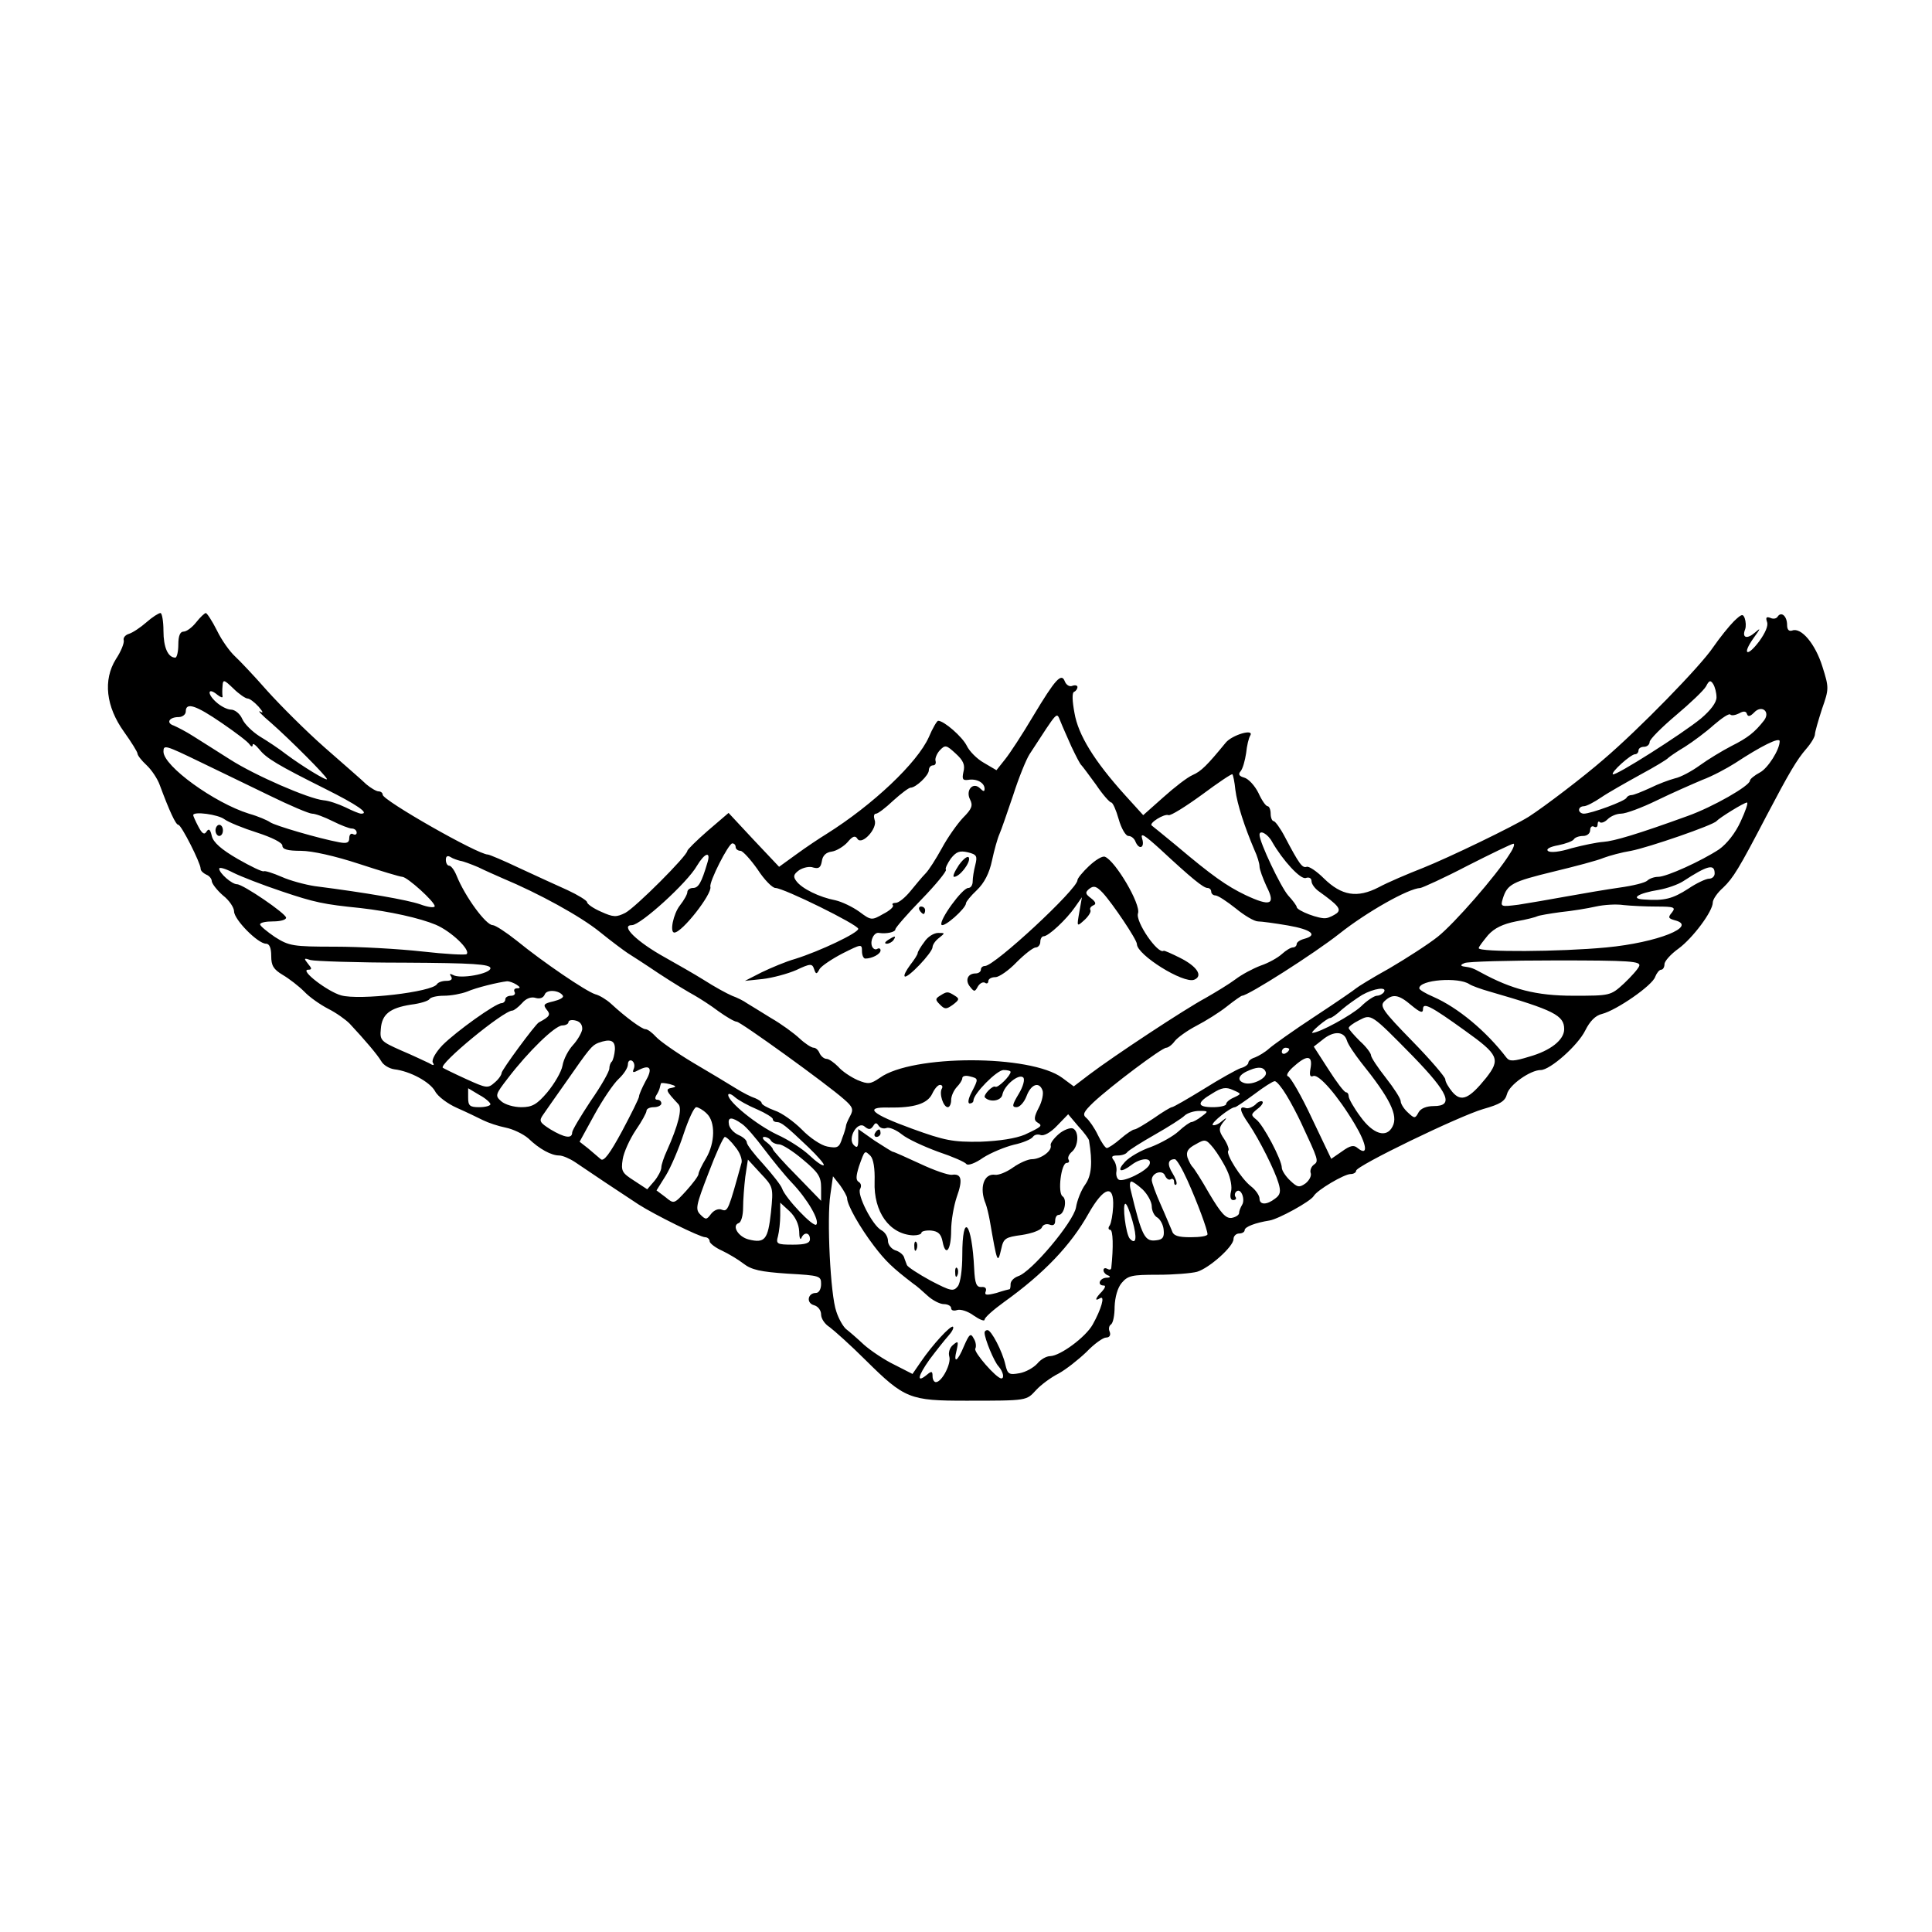 <?xml version="1.0" standalone="no"?>
<!DOCTYPE svg PUBLIC "-//W3C//DTD SVG 20010904//EN"
 "http://www.w3.org/TR/2001/REC-SVG-20010904/DTD/svg10.dtd">
<svg version="1.0" xmlns="http://www.w3.org/2000/svg"
 width="520pt" height="520pt" viewBox="0 0 520 520"
 preserveAspectRatio="xMidYMid meet">
<g transform="translate(0,520) scale(0.1,-0.1)"
fill="#000000" stroke="none">
<path d="M394 3525 c-16 -14 -37 -28 -47 -31 -10 -3 -16 -11 -14 -17 2 -7 -7
-30 -21 -51 -35 -56 -27 -128 22 -196 20 -28 36 -54 36 -58 0 -5 11 -19 24
-31 14 -13 30 -37 36 -54 26 -70 43 -107 50 -107 8 0 60 -103 60 -118 0 -6 7
-12 15 -16 8 -3 15 -11 15 -18 1 -7 14 -24 30 -38 17 -13 30 -33 30 -43 0 -22
64 -87 86 -87 9 0 14 -11 14 -33 0 -26 6 -36 31 -51 17 -10 43 -30 58 -45 14
-15 43 -35 64 -46 22 -11 47 -29 58 -40 42 -45 75 -84 85 -101 6 -11 22 -20
35 -22 43 -5 96 -34 110 -59 7 -14 34 -34 59 -45 25 -11 56 -26 70 -33 14 -7
41 -16 61 -20 20 -4 47 -17 61 -29 30 -29 62 -46 83 -46 9 0 28 -8 43 -18 29
-20 128 -86 171 -114 42 -27 165 -88 179 -88 6 0 12 -5 12 -11 0 -5 15 -17 33
-25 17 -8 44 -24 58 -35 22 -17 46 -22 118 -27 88 -5 91 -6 91 -28 0 -14 -6
-24 -14 -24 -22 0 -27 -27 -5 -33 11 -3 19 -14 19 -25 0 -11 10 -26 23 -34 12
-9 56 -48 97 -89 105 -104 119 -109 270 -109 168 0 162 0 189 29 13 14 40 34
60 44 20 11 53 37 75 58 21 22 45 39 53 39 9 0 13 6 10 15 -4 8 -2 17 3 20 6
4 10 25 10 48 1 26 8 51 19 64 17 20 28 22 97 22 44 0 91 4 106 8 33 10 98 68
98 88 0 8 7 15 15 15 8 0 15 4 15 9 0 9 29 20 67 26 24 4 110 51 119 66 9 16
82 59 99 59 8 0 15 4 15 9 0 13 277 147 342 166 46 13 59 21 64 40 6 25 63 65
91 65 25 0 100 66 120 107 12 24 27 40 45 44 39 10 136 77 143 100 4 10 11 19
16 19 5 0 9 7 9 15 0 8 17 27 38 42 38 28 92 100 92 124 0 8 12 26 28 40 27
26 42 50 117 194 61 116 81 150 107 180 13 15 23 32 23 39 0 6 9 37 19 68 19
54 19 57 1 114 -19 61 -57 106 -81 97 -9 -3 -14 2 -14 15 0 23 -15 37 -25 23
-3 -6 -12 -8 -20 -4 -11 4 -13 1 -9 -11 4 -10 -5 -30 -21 -52 -33 -44 -47 -36
-15 9 19 26 20 29 3 14 -21 -18 -35 -14 -26 9 3 8 2 21 -1 30 -5 13 -9 11 -29
-8 -13 -13 -38 -44 -56 -70 -34 -51 -201 -222 -295 -302 -54 -47 -159 -127
-201 -154 -43 -27 -215 -110 -285 -138 -41 -16 -95 -39 -119 -52 -58 -30 -100
-23 -148 24 -19 19 -40 33 -46 31 -12 -4 -20 7 -59 81 -12 23 -26 42 -30 42
-4 0 -8 9 -8 20 0 11 -4 20 -8 20 -5 0 -16 16 -25 36 -10 20 -27 38 -38 41
-14 4 -17 9 -10 17 6 7 12 29 15 49 2 20 7 41 11 47 12 20 -49 2 -66 -19 -50
-61 -66 -77 -89 -87 -14 -6 -49 -33 -79 -60 l-54 -48 -49 54 c-83 92 -126 162
-136 221 -6 32 -7 55 -1 57 5 2 9 8 9 13 0 4 -6 6 -14 3 -7 -3 -16 2 -20 12
-9 24 -25 7 -85 -93 -29 -49 -63 -101 -76 -117 l-23 -29 -34 20 c-18 10 -39
31 -46 46 -12 24 -61 67 -77 67 -3 0 -15 -20 -25 -44 -31 -69 -150 -182 -276
-261 -18 -11 -54 -35 -80 -54 l-47 -34 -68 72 -68 73 -56 -48 c-30 -26 -55
-51 -55 -54 0 -13 -140 -153 -167 -167 -24 -12 -32 -12 -65 3 -21 9 -38 21
-38 26 0 4 -24 19 -52 32 -29 13 -88 40 -131 60 -42 20 -80 36 -84 36 -27 0
-283 146 -283 161 0 5 -5 9 -11 9 -6 0 -21 9 -33 19 -11 11 -62 55 -112 99
-50 44 -119 113 -155 153 -35 40 -75 82 -87 93 -13 12 -35 42 -48 69 -13 26
-27 47 -30 47 -3 0 -15 -11 -26 -25 -11 -14 -26 -25 -34 -25 -9 0 -14 -11 -14
-35 0 -19 -4 -35 -8 -35 -20 0 -32 28 -32 72 0 26 -4 48 -8 48 -5 0 -22 -11
-38 -25z m272 -205 c6 0 19 -10 30 -22 12 -14 14 -19 4 -13 -8 4 5 -10 30 -31
50 -44 150 -144 150 -151 0 -6 -67 35 -110 67 -19 15 -51 36 -71 48 -19 12
-41 33 -47 47 -6 14 -20 25 -30 25 -10 0 -28 9 -41 21 -25 23 -21 40 4 19 9
-7 15 -9 14 -4 -1 5 -1 18 0 28 1 18 4 17 29 -7 15 -15 33 -27 38 -27z m3954
3 c0 -14 -16 -35 -42 -57 -50 -41 -231 -156 -237 -150 -6 5 48 54 60 54 5 0 9
5 9 10 0 6 7 10 15 10 8 0 15 6 15 13 0 7 32 39 71 72 38 32 75 67 81 78 8 16
12 17 19 6 5 -8 9 -24 9 -36z m-4023 -69 c38 -26 71 -51 75 -58 4 -6 8 -7 8
-1 0 6 8 0 18 -12 19 -24 49 -42 179 -107 84 -42 119 -66 95 -66 -5 0 -24 8
-42 17 -19 9 -45 18 -59 19 -40 4 -185 67 -252 110 -34 22 -78 49 -98 62 -20
13 -44 25 -53 29 -22 7 -13 23 13 23 10 0 19 7 19 15 0 26 27 17 97 -31z
m4151 7 c-25 -32 -44 -47 -88 -69 -25 -13 -63 -36 -85 -52 -22 -16 -52 -32
-67 -35 -15 -4 -45 -15 -67 -26 -22 -10 -44 -19 -50 -19 -5 0 -11 -3 -13 -7
-3 -9 -96 -43 -115 -43 -7 0 -13 5 -13 10 0 6 6 10 13 10 7 0 28 11 47 24 19
13 67 40 105 61 39 21 72 41 75 45 3 3 23 17 45 30 22 14 57 40 78 59 21 18
40 31 44 28 3 -4 14 -2 24 3 12 7 19 6 21 -2 3 -8 9 -6 19 4 20 22 45 3 27
-21z m-1864 -71 c12 -25 23 -47 27 -50 3 -3 20 -26 39 -52 18 -27 37 -48 41
-48 4 0 13 -20 20 -45 7 -25 19 -45 26 -45 8 0 16 -7 19 -15 10 -24 26 -17 18
8 -5 17 6 10 48 -28 85 -79 117 -105 128 -105 5 0 10 -4 10 -10 0 -5 5 -10 11
-10 7 0 31 -16 55 -35 23 -19 50 -35 60 -35 9 0 46 -5 81 -11 63 -11 81 -26
43 -36 -11 -3 -20 -9 -20 -14 0 -5 -5 -9 -10 -9 -6 0 -19 -8 -30 -18 -11 -10
-36 -24 -57 -31 -21 -8 -51 -24 -68 -37 -16 -12 -52 -34 -80 -50 -56 -30 -247
-156 -313 -206 l-42 -32 -31 23 c-85 63 -404 63 -491 0 -25 -17 -31 -18 -60
-6 -18 8 -42 24 -52 36 -11 11 -25 21 -31 21 -7 0 -15 7 -19 15 -3 8 -10 15
-16 15 -6 0 -23 11 -38 25 -15 14 -49 39 -77 55 -27 17 -57 35 -65 40 -8 6
-26 15 -40 20 -14 6 -47 24 -75 42 -27 17 -75 44 -105 61 -76 42 -122 87 -89
87 23 0 149 114 175 160 21 35 38 40 28 8 -16 -54 -24 -68 -39 -68 -8 0 -15
-5 -15 -11 0 -6 -9 -22 -20 -36 -18 -23 -28 -73 -15 -73 21 0 102 104 97 123
-4 13 49 117 59 117 5 0 9 -4 9 -10 0 -5 6 -10 13 -10 6 0 27 -23 46 -50 18
-28 40 -50 48 -50 22 0 223 -99 223 -110 0 -11 -103 -60 -170 -81 -25 -7 -65
-24 -90 -36 l-45 -23 48 5 c26 3 67 14 90 24 38 18 43 18 48 3 5 -15 7 -15 15
0 5 8 33 27 62 42 50 25 52 26 52 6 0 -11 4 -20 9 -20 18 0 41 12 41 22 0 5
-4 7 -9 4 -5 -3 -11 0 -14 7 -6 16 6 39 19 36 20 -3 44 2 44 10 0 4 32 41 70
80 39 40 68 76 66 80 -3 3 4 17 13 30 15 19 24 22 46 17 24 -6 26 -10 20 -34
-4 -15 -7 -35 -7 -44 0 -10 -5 -18 -12 -18 -16 0 -79 -87 -72 -99 6 -9 66 44
66 58 0 4 13 20 29 35 20 19 34 46 41 80 6 28 15 60 20 71 5 11 21 58 37 105
15 47 35 96 44 110 79 121 72 114 83 89 5 -13 19 -44 30 -69z m1906 15 c0 -23
-32 -73 -53 -84 -15 -8 -27 -18 -27 -22 0 -14 -100 -71 -167 -95 -135 -49
-199 -68 -228 -70 -16 -1 -55 -9 -85 -17 -32 -10 -58 -13 -64 -7 -5 5 6 11 28
15 20 4 39 11 42 16 3 5 14 9 25 9 11 0 19 7 19 16 0 8 5 12 10 9 6 -3 10 -1
10 6 0 7 3 10 6 6 4 -3 13 0 21 8 8 8 24 15 36 15 13 0 56 16 97 36 41 20 96
44 122 55 27 10 66 31 88 45 70 46 120 71 120 59z m-2197 -83 c-4 -19 -2 -23
13 -21 23 4 44 -8 44 -24 0 -8 -3 -8 -12 1 -19 19 -40 -5 -27 -30 8 -16 5 -25
-19 -49 -16 -17 -42 -54 -57 -82 -16 -29 -35 -59 -44 -68 -9 -9 -27 -31 -41
-48 -14 -17 -31 -31 -39 -31 -8 0 -11 -3 -8 -6 4 -4 -8 -15 -26 -24 -31 -18
-33 -17 -64 6 -18 13 -47 27 -65 31 -42 8 -90 31 -105 52 -9 12 -7 18 8 29 11
7 28 11 38 7 15 -4 20 0 23 17 2 15 11 24 27 26 13 2 32 14 42 25 14 17 21 19
27 9 12 -18 55 29 46 51 -3 10 -2 17 4 17 5 0 26 16 46 35 21 19 42 35 47 35
14 0 49 33 49 47 0 7 5 13 11 13 6 0 9 5 7 12 -2 6 3 19 11 28 15 16 18 15 43
-8 21 -19 26 -31 21 -50z m-2054 27 c47 -23 131 -63 186 -90 55 -27 107 -49
115 -49 9 0 33 -9 55 -20 22 -11 45 -20 52 -20 7 0 13 -5 13 -11 0 -5 -4 -7
-10 -4 -5 3 -10 -1 -10 -11 0 -12 -6 -15 -27 -11 -54 10 -174 45 -186 54 -7 5
-32 16 -57 23 -93 29 -230 128 -230 167 0 19 4 18 99 -28z m2786 -75 c5 -39
25 -100 51 -161 8 -17 14 -37 14 -45 0 -8 9 -32 19 -54 25 -49 11 -55 -57 -23
-50 24 -90 52 -187 134 -33 27 -62 51 -65 53 -9 6 34 33 45 28 6 -2 46 23 90
55 43 32 80 57 82 55 2 -2 6 -21 8 -42z m1360 -85 c-14 -31 -37 -60 -58 -75
-47 -31 -141 -74 -164 -74 -11 0 -24 -5 -29 -10 -6 -6 -39 -14 -75 -19 -35 -5
-100 -16 -144 -24 -44 -8 -102 -18 -128 -22 -48 -6 -49 -6 -42 17 12 38 25 45
136 72 58 14 119 30 135 37 16 6 49 15 74 19 47 9 221 69 230 80 8 9 74 50 82
50 4 0 -4 -23 -17 -51z m-4081 6 c11 -8 50 -24 88 -36 40 -13 68 -27 68 -35 0
-10 14 -14 50 -14 30 0 92 -14 156 -35 58 -19 111 -35 117 -35 14 -1 87 -67
87 -79 0 -5 -18 -3 -39 5 -35 12 -143 31 -284 49 -26 4 -67 15 -89 25 -23 10
-45 17 -48 15 -4 -2 -35 13 -70 33 -45 26 -66 45 -70 62 -4 18 -8 21 -14 12
-6 -10 -12 -6 -22 13 -8 15 -14 29 -14 31 0 11 67 2 84 -11z m2820 -61 c28
-49 77 -103 91 -97 9 3 15 -1 15 -9 0 -7 9 -20 21 -28 50 -36 60 -47 47 -58
-7 -5 -20 -12 -28 -13 -17 -4 -80 20 -80 30 0 3 -10 17 -23 31 -20 23 -77 143
-77 163 0 15 23 2 34 -19z m639 -33 c-36 -58 -149 -187 -193 -222 -25 -20 -84
-58 -130 -85 -47 -26 -87 -51 -90 -54 -3 -3 -52 -37 -110 -75 -58 -38 -114
-78 -124 -87 -11 -10 -28 -20 -38 -24 -10 -3 -18 -9 -18 -14 0 -5 -9 -12 -21
-15 -11 -4 -56 -29 -99 -56 -44 -27 -82 -49 -86 -49 -3 0 -25 -13 -49 -30 -24
-16 -47 -30 -52 -30 -4 0 -21 -11 -37 -25 -16 -14 -33 -25 -37 -25 -4 0 -15
16 -24 35 -9 19 -23 39 -31 46 -11 9 -8 16 19 42 47 44 184 147 196 147 5 0
16 8 23 18 7 9 33 28 58 41 25 13 62 36 82 52 20 16 39 29 41 29 16 0 195 114
262 167 73 58 186 122 218 123 6 1 64 27 127 60 63 32 119 59 123 59 5 1 1
-12 -10 -28z m-2824 -18 c8 -1 29 -9 48 -17 18 -9 48 -22 66 -30 98 -41 209
-102 261 -144 32 -26 66 -51 75 -57 8 -5 47 -30 84 -55 38 -25 81 -51 96 -59
14 -8 44 -27 65 -43 21 -15 43 -28 49 -28 10 0 243 -168 289 -209 23 -20 26
-27 16 -45 -6 -11 -11 -23 -11 -26 0 -3 -4 -18 -10 -33 -8 -26 -13 -28 -40
-23 -17 3 -48 24 -69 46 -21 21 -54 45 -73 51 -19 7 -35 16 -35 20 0 4 -8 9
-17 13 -10 3 -34 15 -53 27 -19 12 -71 43 -115 69 -45 27 -89 58 -99 69 -11
12 -23 21 -29 21 -9 0 -52 31 -93 69 -11 10 -30 22 -42 25 -25 8 -140 86 -211
144 -29 23 -58 42 -65 42 -18 0 -74 76 -97 133 -6 15 -15 27 -20 27 -5 0 -9 7
-9 16 0 10 5 12 13 7 6 -4 18 -8 26 -10z m-481 -82 c89 -30 113 -35 212 -45
79 -9 160 -27 203 -45 42 -18 94 -68 83 -79 -3 -3 -57 0 -119 7 -63 7 -169 13
-235 13 -114 0 -124 2 -162 26 -22 15 -40 30 -40 34 0 5 16 8 35 8 19 0 35 4
35 10 0 11 -116 90 -132 90 -14 0 -48 30 -48 42 0 5 17 0 38 -11 20 -10 79
-33 130 -50z m3857 48 c0 -8 -7 -14 -15 -14 -8 0 -34 -12 -56 -27 -42 -27 -64
-33 -119 -29 -39 2 -16 17 40 26 22 4 51 14 65 23 66 43 85 48 85 21z m-156
-89 c47 0 52 -2 41 -16 -11 -13 -10 -16 8 -21 63 -16 -47 -60 -184 -73 -126
-12 -344 -13 -344 -2 0 4 12 19 25 35 17 19 40 30 75 37 29 5 55 12 58 14 4 2
32 7 62 11 30 3 73 10 95 15 22 5 56 7 75 4 19 -2 59 -4 89 -4z m-3371 -151
c184 -1 232 -4 232 -15 0 -15 -82 -30 -101 -18 -8 4 -10 3 -5 -4 5 -8 0 -12
-13 -12 -11 0 -22 -4 -25 -9 -13 -21 -209 -44 -258 -30 -36 10 -112 68 -89 69
11 0 11 3 0 16 -12 15 -11 16 7 10 11 -3 124 -7 252 -7z m3324 -9 c-3 -8 -22
-29 -41 -47 -36 -33 -37 -33 -137 -33 -99 0 -165 17 -249 63 -20 11 -25 13
-47 16 -8 2 -6 5 4 9 9 4 120 7 246 7 198 0 229 -2 224 -15z m-457 -49 c6 -4
30 -13 55 -20 173 -50 200 -64 200 -101 0 -29 -37 -58 -94 -74 -42 -13 -53
-13 -61 -3 -55 72 -131 135 -197 164 -21 9 -38 19 -38 23 0 23 106 31 135 11z
m-2565 -1 c11 -7 11 -10 2 -10 -7 0 -10 -4 -7 -10 3 -5 -1 -10 -9 -10 -9 0
-16 -4 -16 -10 0 -5 -5 -10 -10 -10 -16 0 -122 -76 -159 -113 -19 -20 -30 -40
-26 -47 5 -8 2 -9 -11 -1 -11 5 -44 21 -75 34 -54 24 -57 27 -54 58 3 39 24
56 81 65 25 3 47 10 50 15 3 5 20 9 39 9 19 0 46 5 62 11 25 11 83 25 108 28
6 0 17 -4 25 -9z m125 -30 c3 -5 -9 -11 -25 -15 -26 -6 -29 -9 -19 -22 12 -14
9 -19 -21 -35 -10 -6 -100 -128 -100 -136 0 -5 -8 -17 -19 -26 -18 -16 -22
-15 -77 10 -33 15 -61 29 -62 30 -13 9 163 154 187 154 4 0 16 9 26 20 11 13
25 18 37 14 11 -3 20 0 24 9 5 15 40 12 49 -3z m2210 10 c-3 -5 -12 -10 -19
-10 -7 0 -27 -13 -43 -29 -26 -24 -112 -71 -131 -71 -3 0 5 9 18 20 13 11 26
20 30 20 4 0 18 10 32 23 14 12 38 29 54 39 32 18 68 23 59 8z m74 -36 c23
-19 31 -22 31 -10 0 19 20 9 113 -58 91 -65 96 -77 57 -127 -46 -57 -67 -66
-91 -38 -10 12 -19 27 -19 34 0 6 -40 53 -89 103 -80 82 -88 94 -75 107 22 21
38 19 73 -11z m4 -137 c96 -99 111 -134 56 -134 -19 0 -35 -6 -41 -17 -9 -17
-11 -17 -29 0 -10 9 -19 23 -19 30 0 7 -18 35 -40 63 -22 28 -40 55 -40 61 0
5 -13 23 -30 38 -16 16 -30 32 -30 35 0 4 12 13 28 21 33 17 31 19 145 -97z
m-2236 72 c-2 -10 -13 -29 -25 -42 -12 -13 -25 -37 -28 -55 -3 -17 -22 -49
-41 -72 -28 -33 -41 -40 -70 -40 -20 0 -44 7 -54 16 -17 15 -16 18 18 62 55
72 126 141 146 142 9 0 17 4 17 9 0 5 9 7 20 4 12 -3 18 -12 17 -24z m2058
-29 c3 -11 21 -37 38 -59 78 -97 101 -143 85 -173 -16 -32 -52 -21 -86 26 -18
24 -32 49 -32 55 0 6 -3 11 -7 11 -5 0 -26 28 -47 61 l-40 62 23 18 c30 25 58
24 66 -1z m-1970 -25 c-1 -14 -5 -28 -8 -32 -4 -3 -7 -12 -7 -19 0 -8 -22 -47
-50 -87 -27 -41 -50 -79 -50 -85 0 -18 -21 -14 -58 8 -30 19 -32 23 -20 40 7
10 34 49 61 87 64 92 70 99 87 106 33 12 46 7 45 -18z m1815 1 c0 -3 -4 -8
-10 -11 -5 -3 -10 -1 -10 4 0 6 5 11 10 11 6 0 10 -2 10 -4z m57 -53 c-3 -17
-1 -23 8 -19 15 5 65 -52 111 -129 33 -55 38 -89 8 -65 -10 9 -20 7 -42 -9
l-29 -20 -52 109 c-28 60 -57 110 -64 113 -7 2 0 14 18 29 34 30 49 27 42 -9z
m-1821 1 c-5 -12 -2 -12 15 -3 30 15 36 2 16 -32 -9 -17 -17 -35 -17 -40 0 -5
-21 -47 -46 -94 -33 -61 -49 -82 -57 -75 -7 6 -22 19 -34 29 l-23 18 40 73
c22 40 51 83 65 96 14 13 25 30 25 39 0 9 5 13 11 10 6 -4 8 -13 5 -21z m1701
-10 c5 -15 -36 -36 -58 -29 -22 7 -16 23 15 35 24 10 38 8 43 -6z m-687 1 c0
-10 -34 -44 -41 -40 -7 5 -34 -23 -28 -29 14 -14 44 -9 47 8 5 25 44 57 56 46
5 -5 0 -24 -12 -44 -18 -30 -19 -36 -6 -36 9 0 21 14 27 30 12 32 34 40 43 15
3 -8 -1 -29 -10 -46 -13 -25 -14 -34 -4 -40 15 -9 13 -11 -34 -33 -24 -10 -67
-17 -120 -19 -73 -1 -95 3 -183 35 -110 40 -131 59 -63 57 68 -1 104 10 117
37 6 13 15 24 21 24 6 0 8 -5 5 -10 -8 -13 4 -50 16 -50 5 0 9 9 9 19 0 11 7
26 15 35 8 8 15 19 15 24 0 6 9 8 20 5 24 -6 24 -6 5 -43 -9 -17 -11 -30 -5
-30 5 0 10 3 10 8 0 18 63 82 81 82 10 0 19 -2 19 -5z m-912 -43 c-18 -3 -16
-8 18 -44 11 -12 -1 -58 -31 -125 -8 -17 -15 -38 -15 -45 0 -8 -9 -25 -19 -37
l-19 -22 -35 23 c-33 21 -36 26 -31 58 3 19 19 54 35 78 16 23 29 47 29 52 0
6 9 10 20 10 11 0 20 5 20 10 0 6 -5 10 -11 10 -6 0 -7 5 -2 13 4 6 8 15 9 20
1 4 2 9 3 11 0 2 11 1 24 -2 17 -5 19 -7 5 -10z m1654 -19 c13 -21 30 -54 39
-73 48 -103 49 -105 35 -115 -7 -5 -11 -16 -8 -23 2 -7 -4 -19 -14 -27 -17
-12 -22 -11 -41 7 -13 12 -23 28 -23 35 0 21 -50 116 -69 130 -15 12 -14 14 3
28 11 8 17 17 14 20 -3 3 -12 0 -19 -8 -8 -7 -20 -12 -27 -9 -18 6 -15 -9 9
-43 29 -43 70 -125 80 -159 7 -23 5 -32 -9 -42 -23 -18 -42 -17 -42 0 0 8 -10
23 -23 33 -27 21 -69 88 -61 96 3 3 -2 17 -11 31 -15 22 -15 29 -4 44 13 15
12 16 -4 3 -9 -8 -20 -11 -23 -9 -5 6 48 48 60 48 3 0 26 16 52 35 25 19 50
35 55 35 5 0 19 -17 31 -37z m-141 -7 c-12 -5 -21 -13 -21 -18 0 -4 -16 -8
-35 -8 -44 0 -45 12 -2 37 25 16 37 18 56 9 23 -10 23 -10 2 -20z m-2001 -18
c0 -4 -13 -8 -30 -8 -26 0 -30 4 -30 26 l0 25 30 -18 c17 -9 30 -21 30 -25z
m718 -14 c23 -10 42 -22 42 -26 0 -5 5 -8 10 -8 13 0 25 -10 86 -68 25 -24 44
-46 41 -48 -3 -3 -20 9 -38 26 -19 18 -58 43 -87 56 -55 26 -132 88 -132 107
0 5 8 3 18 -6 9 -8 36 -23 60 -33z m-136 -11 c24 -22 23 -79 -2 -121 -11 -18
-20 -37 -20 -42 0 -5 -15 -25 -33 -45 -33 -36 -33 -36 -56 -17 l-24 18 25 40
c13 21 35 72 48 112 13 39 28 72 34 72 5 0 18 -7 28 -17z m1332 -8 c-10 -8
-23 -15 -27 -15 -4 0 -20 -11 -35 -25 -14 -13 -48 -32 -74 -42 -27 -9 -58 -27
-70 -40 -24 -26 -12 -31 18 -8 25 19 55 20 48 1 -7 -18 -71 -49 -83 -41 -5 3
-8 13 -6 23 1 9 -2 23 -8 30 -7 9 -4 12 11 12 12 0 23 4 26 9 4 5 37 26 74 47
37 21 73 44 80 51 7 7 25 13 40 13 25 0 25 -1 6 -15z m-303 -64 c10 -60 7 -95
-10 -119 -11 -15 -22 -43 -25 -62 -7 -39 -120 -174 -156 -185 -11 -4 -20 -13
-20 -21 0 -8 -1 -14 -3 -14 -1 0 -17 -4 -35 -10 -27 -7 -33 -6 -29 4 3 8 -1
13 -11 12 -14 -1 -18 9 -20 49 -6 126 -32 156 -32 36 0 -38 -5 -74 -12 -83
-12 -15 -19 -13 -73 15 -33 18 -62 37 -64 42 -2 6 -6 15 -8 22 -3 7 -13 15
-24 18 -10 4 -19 15 -19 25 0 11 -8 24 -18 29 -24 13 -66 96 -57 111 4 7 3 15
-4 19 -8 5 -7 16 1 42 16 45 15 43 31 28 8 -9 12 -34 11 -69 -3 -82 40 -142
104 -145 12 0 22 3 22 7 0 4 12 7 26 6 19 -2 27 -9 31 -30 8 -42 23 -23 23 30
0 26 7 66 15 90 17 47 13 64 -13 60 -10 -1 -48 12 -86 30 -37 17 -70 32 -73
32 -2 0 -24 14 -49 30 l-44 31 0 -28 c0 -21 -3 -24 -12 -15 -18 18 10 66 29
50 11 -9 16 -9 23 1 6 10 9 10 15 1 4 -6 13 -9 21 -6 7 3 26 -5 41 -17 16 -13
60 -33 98 -47 39 -13 73 -28 76 -33 4 -5 24 2 45 17 22 14 59 29 83 35 24 5
47 15 51 21 4 6 13 8 21 5 9 -3 27 7 44 25 l30 31 27 -32 c16 -17 28 -34 29
-38z m-934 44 c12 -8 38 -39 59 -67 22 -29 55 -70 75 -91 43 -45 76 -103 66
-113 -8 -8 -83 71 -92 97 -3 9 -26 38 -50 65 -25 27 -45 53 -45 59 0 6 -10 15
-22 20 -13 6 -24 18 -26 28 -4 21 7 22 35 2z m-18 -62 c12 -14 19 -33 17 -42
-35 -127 -37 -133 -53 -127 -9 4 -21 -1 -29 -11 -12 -16 -14 -17 -29 -2 -14
14 -12 24 22 112 20 53 40 97 44 97 4 0 17 -12 28 -27z m96 17 c3 -5 13 -10
22 -10 8 0 37 -18 64 -41 42 -35 49 -46 49 -76 l0 -35 -65 67 c-36 36 -65 69
-65 72 0 3 -8 12 -17 19 -10 7 -13 14 -6 14 6 0 15 -4 18 -10z m1228 -81 c9
-19 14 -45 10 -57 -3 -13 -1 -22 6 -22 7 0 10 4 6 9 -3 5 -1 12 4 15 12 8 23
-23 14 -37 -4 -7 -8 -16 -8 -22 0 -5 -9 -11 -20 -13 -16 -2 -29 13 -60 65 -21
37 -42 70 -46 73 -3 3 -9 14 -13 25 -4 15 1 24 22 35 26 15 28 14 48 -10 11
-14 28 -41 37 -61z m-1228 -112 c-8 -73 -16 -84 -60 -73 -28 7 -46 37 -27 44
7 2 12 21 12 41 0 21 3 59 6 84 l7 46 34 -37 c34 -36 35 -37 28 -105z m1121
86 c27 -60 54 -133 54 -145 0 -5 -20 -8 -45 -8 -35 0 -47 4 -51 18 -4 9 -17
41 -30 70 -13 29 -24 59 -24 66 0 20 30 29 36 11 4 -8 10 -12 15 -9 5 3 9 0 9
-7 0 -7 3 -10 6 -7 3 4 -2 17 -10 30 -15 24 -13 38 6 38 5 0 20 -26 34 -57z
m-916 -48 c0 -18 34 -78 72 -128 32 -42 50 -59 106 -102 8 -5 25 -20 38 -32
14 -13 34 -23 44 -23 11 0 20 -5 20 -11 0 -6 7 -8 16 -5 9 3 29 -3 45 -15 16
-11 29 -16 29 -11 0 6 24 27 53 48 106 76 179 152 227 238 41 72 69 80 66 18
-1 -20 -5 -43 -9 -50 -5 -6 -4 -12 1 -12 8 0 9 -47 3 -103 -1 -5 -5 -5 -11 -2
-5 3 -10 2 -10 -4 0 -5 6 -12 13 -14 7 -3 5 -6 -5 -6 -19 -1 -26 -21 -7 -21 6
0 3 -7 -5 -16 -18 -18 -21 -28 -5 -18 14 8 3 -30 -20 -71 -19 -34 -87 -84
-114 -85 -11 0 -26 -9 -35 -20 -10 -11 -31 -23 -48 -26 -28 -5 -32 -3 -38 23
-8 36 -38 93 -48 93 -5 0 -8 -3 -8 -7 0 -16 26 -79 38 -91 12 -14 16 -32 7
-32 -13 0 -75 71 -70 80 3 5 2 18 -4 27 -8 16 -12 13 -26 -19 -18 -44 -30 -50
-20 -11 5 23 4 25 -10 13 -9 -7 -13 -21 -10 -31 6 -19 -20 -69 -36 -69 -5 0
-9 7 -9 16 0 14 -3 14 -15 4 -29 -24 -25 -4 7 41 18 24 41 53 50 63 10 11 16
22 13 25 -6 5 -55 -48 -87 -95 l-22 -32 -49 25 c-27 13 -64 38 -82 54 -18 17
-39 35 -48 42 -8 7 -20 28 -26 47 -16 44 -26 251 -16 315 l7 49 19 -24 c10
-14 19 -30 19 -35z m796 23 c13 -13 24 -33 24 -45 0 -12 7 -26 15 -30 8 -5 16
-20 17 -33 2 -19 -2 -26 -18 -28 -33 -5 -40 8 -71 136 -3 12 -2 22 2 22 4 0
18 -10 31 -22z m-925 -112 c0 -17 3 -25 6 -18 7 17 23 15 23 -3 0 -11 -12 -15
-46 -15 -43 0 -46 2 -40 23 3 12 6 37 6 56 l0 34 25 -23 c16 -15 25 -35 26
-54z m897 28 c13 -46 10 -66 -7 -48 -11 12 -21 94 -12 94 4 0 12 -21 19 -46z"/>
<path d="M2581 2872 c-12 -18 -18 -32 -13 -32 15 0 44 38 40 51 -2 7 -14 -1
-27 -19z"/>
<path d="M2931 2869 c-17 -16 -31 -33 -31 -38 0 -24 -223 -231 -249 -231 -6 0
-11 -4 -11 -10 0 -5 -6 -10 -14 -10 -22 0 -29 -19 -15 -36 11 -14 13 -14 21 1
5 8 13 13 19 10 5 -4 9 -1 9 4 0 6 8 11 19 11 10 0 36 18 57 40 22 22 45 40
52 40 6 0 12 7 12 15 0 8 4 15 9 15 13 0 61 45 84 78 l19 27 -7 -40 c-7 -40
-7 -40 14 -21 11 10 18 22 16 26 -3 5 1 10 7 13 9 3 8 9 -5 19 -16 12 -17 16
-5 26 12 9 19 7 36 -11 26 -28 92 -126 92 -138 0 -29 125 -107 154 -96 25 10
8 36 -38 59 -22 11 -42 20 -44 19 -15 -11 -77 79 -69 101 8 24 -61 141 -89
152 -7 3 -26 -9 -43 -25z"/>
<path d="M2475 2750 c3 -5 8 -10 11 -10 2 0 4 5 4 10 0 6 -5 10 -11 10 -5 0
-7 -4 -4 -10z"/>
<path d="M2488 2665 c-10 -13 -18 -27 -18 -30 0 -4 -9 -18 -20 -32 -11 -15
-18 -28 -15 -31 7 -7 75 64 75 79 0 6 8 18 18 25 16 13 16 13 -3 13 -11 0 -28
-10 -37 -24z"/>
<path d="M2390 2670 c-9 -6 -10 -10 -3 -10 6 0 15 5 18 10 8 12 4 12 -15 0z"/>
<path d="M2530 2520 c-13 -8 -13 -11 0 -24 13 -13 17 -13 35 0 17 13 18 16 5
24 -19 12 -21 12 -40 0z"/>
<path d="M580 2965 c0 -8 5 -15 10 -15 6 0 10 7 10 15 0 8 -4 15 -10 15 -5 0
-10 -7 -10 -15z"/>
<path d="M2850 2148 c-14 -12 -24 -26 -22 -31 4 -15 -27 -37 -51 -37 -10 0
-33 -10 -50 -22 -18 -13 -39 -21 -48 -20 -31 5 -44 -35 -26 -78 3 -8 8 -28 11
-45 20 -115 21 -119 31 -76 6 28 11 31 55 37 27 4 51 13 54 20 3 8 12 11 21 8
10 -4 15 0 15 10 0 9 4 16 9 16 16 0 24 42 11 50 -14 9 -4 90 11 90 6 0 8 4 5
9 -3 5 1 14 9 21 18 15 20 56 2 63 -7 2 -24 -4 -37 -15z"/>
<path d="M2355 2150 c-3 -5 -1 -10 4 -10 6 0 11 5 11 10 0 6 -2 10 -4 10 -3 0
-8 -4 -11 -10z"/>
<path d="M2461 1844 c0 -11 3 -14 6 -6 3 7 2 16 -1 19 -3 4 -6 -2 -5 -13z"/>
<path d="M2571 1774 c0 -11 3 -14 6 -6 3 7 2 16 -1 19 -3 4 -6 -2 -5 -13z"/>
</g>
</svg>
